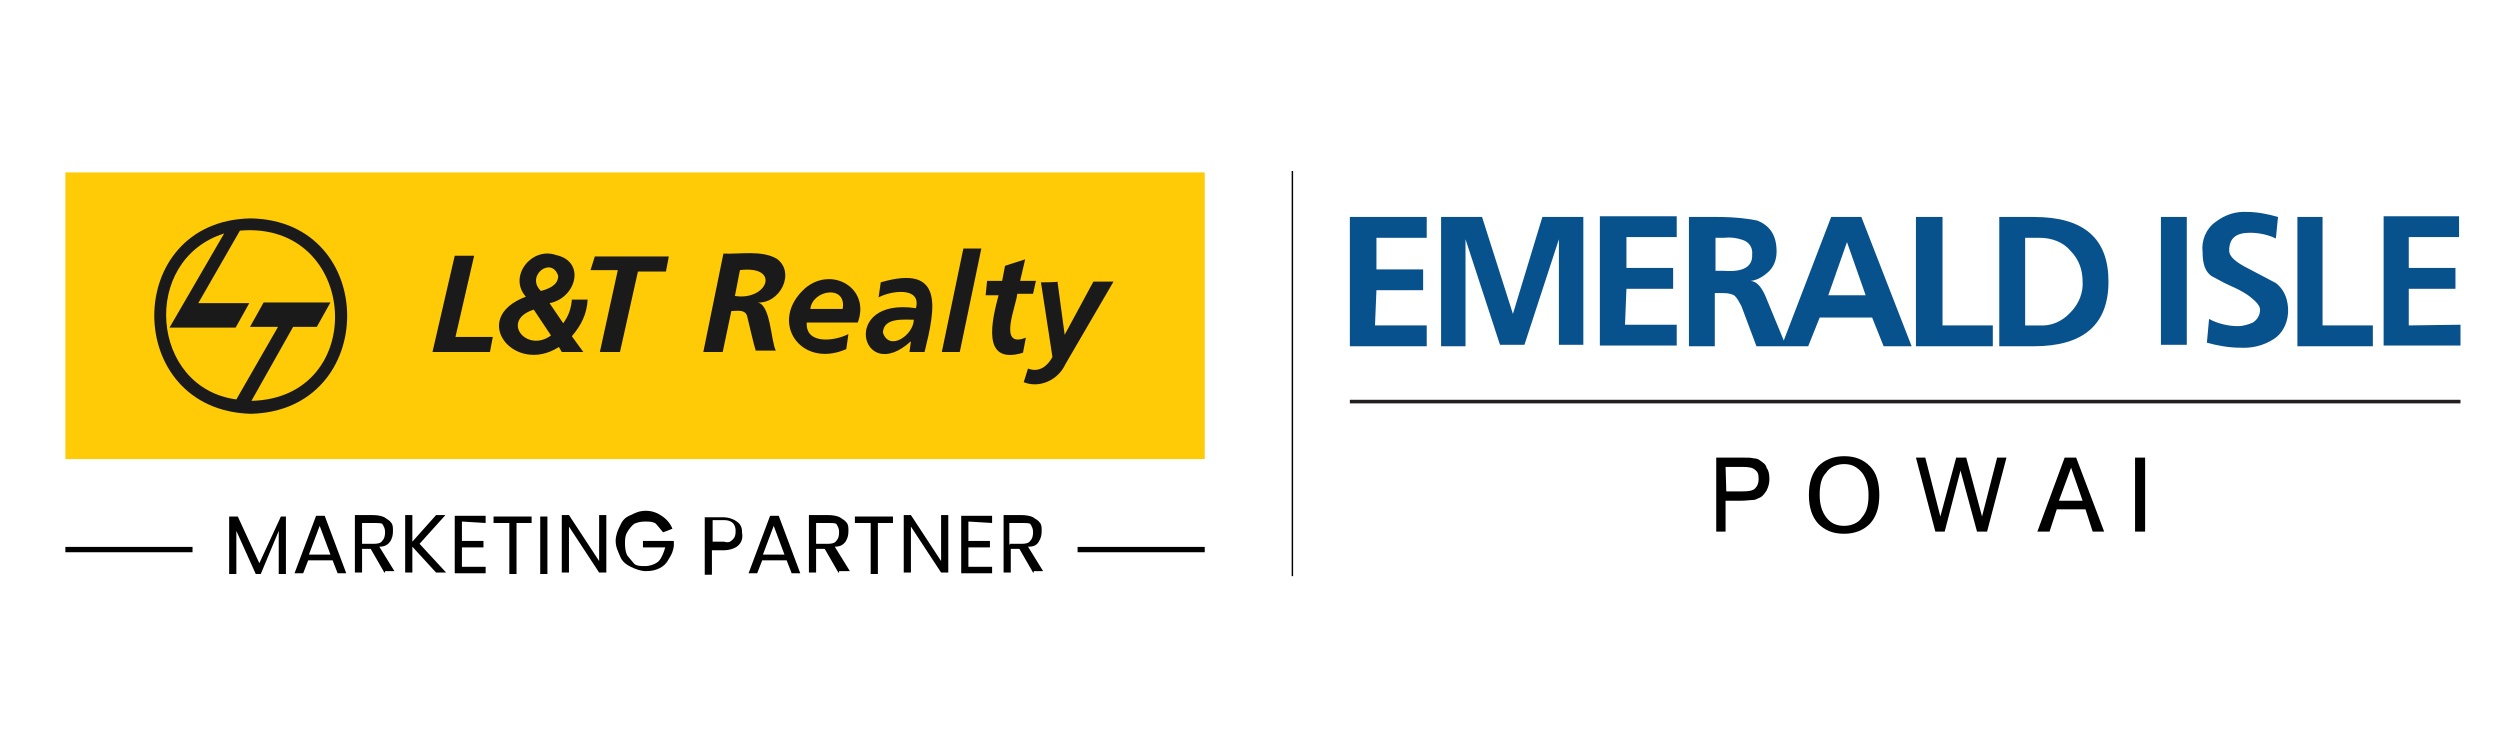 <?xml version="1.0" encoding="utf-8"?>
<!-- Generator: Adobe Illustrator 25.4.1, SVG Export Plug-In . SVG Version: 6.00 Build 0)  -->
<svg version="1.1" id="Layer_1" xmlns="http://www.w3.org/2000/svg" xmlns:xlink="http://www.w3.org/1999/xlink" x="0px" y="0px"
	 viewBox="0 0 348 104" style="enable-background:new 0 0 348 104;" xml:space="preserve">
<style type="text/css">
	.st0{fill:#07518C;}
	.st1{enable-background:new    ;}
	.st2{fill:none;stroke:#231F20;stroke-width:0.5;stroke-miterlimit:10;}
	.st3{fill:#FFCA06;}
	.st4{fill-rule:evenodd;clip-rule:evenodd;fill:#1A1A1A;}
	.st5{fill:#1A1A1A;}
	.st6{fill:none;stroke:#000000;stroke-width:0.744;stroke-miterlimit:10;}
</style>
<g>
	<g>
		<path class="st0" d="M191.4,45.3h7.2v2.9h-10.7v-18h10.7v2.9h-7v4.4h6.5v2.9h-6.5L191.4,45.3L191.4,45.3z M210.6,43.7l-4.3-13.5
			h-5.7v18h3.4V33.4v-0.1l4.8,14.7h3.4l4.8-14.7V48h3.4V30.2h-5.7L210.6,43.7z M226.4,40.2h6.5v-2.9h-6.5v-4.3h7v-2.9h-10.7v18h10.7
			v-2.9h-7.2L226.4,40.2z M259.1,30.2l7,18h-3.9l-1.6-4h-7.3l-1.6,4h-7.2l-2.1-5.6c-0.3-0.5-0.5-1-0.9-1.4c-0.4-0.3-1-0.4-1.6-0.4
			h-1.2v7.4h-3.6v-18h3.9c2.7,0,4.7,0.3,5.6,0.5c1.8,0.7,2.7,2.1,2.7,4.3c0,1-0.3,2-1,2.7c-0.8,0.8-1.7,1.3-2.6,1.4
			c0.8,0.1,1.4,0.7,2,2l2.6,6.3l6.6-17.2C255,30.2,259.1,30.2,259.1,30.2z M243.9,35.4c0.1-0.9-0.4-1.7-1.3-2
			c-0.9-0.3-1.7-0.4-2.6-0.3h-1.2v4.6h1.2C242.7,37.9,244,37.1,243.9,35.4L243.9,35.4z M259.7,41.1l-2.6-7.4l-2.6,7.4H259.7z
			 M270.3,30.2h-3.6v18h10.7v-2.9h-7V30.2z M293.5,39.2c0,6-3.5,9-10.4,9h-4.8v-18h4.8C290.1,30.2,293.5,33.2,293.5,39.2z
			 M289.9,39.2c0-1.6-0.5-3.1-1.7-4.3c-1-1.2-2.6-1.8-4.3-1.8h-2v12.2h2c1.6,0.1,3.1-0.5,4.3-1.8C289.4,42.3,290,40.7,289.9,39.2z
			 M300.8,48h3.6V30.2h-3.6V48z M316.8,39.4l-3.8-2c-1.8-0.9-2.7-1.7-2.7-2.5c0-1.7,0.9-2.5,2.9-2.5c1.3,0,2.6,0.3,3.6,0.8l0.3-3
			c-1.4-0.4-2.9-0.7-4.3-0.7c-1.6-0.1-3.1,0.4-4.4,1.4c-1.3,0.9-2,2.6-1.8,4.2c0,1.7,0.4,2.7,1.2,3.3c0.8,0.4,1.6,0.9,2.5,1.3
			s2,0.9,2.9,1.6s1.4,1.3,1.4,1.8c0,0.8-0.4,1.4-1,1.8c-0.7,0.3-1.4,0.5-2.1,0.5c-1.4,0-2.9-0.4-4-1l-0.3,3.3
			c1.4,0.4,3.1,0.7,4.6,0.7c1.7,0.1,3.3-0.3,4.7-1.2c1.4-0.9,2.1-2.6,2-4.3S317.7,40.1,316.8,39.4L316.8,39.4z M323.3,30.2h-3.5v18
			h10.5v-2.9h-7L323.3,30.2z M335.3,45.3v-5.1h6.5v-2.9h-6.5v-4.3h7v-2.9h-10.5v18h10.7v-2.9L335.3,45.3z"/>
		<g class="st1">
			<path d="M238.9,74V63.7h3.8c0.7,0,1,0,1.4,0.1c0.3,0,0.7,0.1,0.9,0.3c0.4,0.3,0.8,0.5,0.9,1c0.3,0.4,0.4,0.9,0.4,1.6
				c0,0.5-0.1,1-0.4,1.6c-0.3,0.4-0.5,0.8-1,1c-0.3,0.1-0.5,0.3-0.9,0.3c-0.4,0-0.9,0.1-1.7,0.1h-2.1V74H238.9z M240.3,68.4h2.3
				c0.8,0,1.4-0.1,1.7-0.4c0.3-0.3,0.5-0.7,0.5-1.3c0-0.7-0.1-1-0.5-1.3c-0.3-0.3-0.9-0.4-1.6-0.4h-2.5L240.3,68.4L240.3,68.4z"/>
		</g>
		<g class="st1">
			<path d="M251.8,68.9c0-1.7,0.4-3,1.3-4c0.9-0.9,2.1-1.4,3.6-1.4c1.6,0,2.7,0.5,3.6,1.4c0.9,0.9,1.3,2.3,1.3,4c0,1.7-0.4,3-1.3,4
				c-0.9,0.9-2.1,1.4-3.6,1.4c-1.6,0-2.7-0.5-3.6-1.4C252.2,71.9,251.8,70.6,251.8,68.9z M253.3,68.9c0,1.3,0.3,2.3,0.9,3.1
				s1.4,1.2,2.5,1.2c1,0,2-0.4,2.5-1.2c0.7-0.8,0.9-1.8,0.9-3.1s-0.3-2.3-0.9-3.1c-0.7-0.8-1.4-1.2-2.5-1.2c-1,0-2,0.4-2.5,1.2
				C253.5,66.5,253.3,67.6,253.3,68.9z"/>
		</g>
		<g class="st1">
			<path d="M269.4,74l-2.7-10.3h1.3l2.1,8.2l2.2-8.2h1.4l2.2,8.2l2.1-8.2h1.3L276.6,74h-1.4l-2.3-8.5l-2.2,8.5H269.4z"/>
		</g>
		<g class="st1">
			<path d="M283.6,74l3.8-10.3h1.6l3.9,10.3h-1.6l-1-3.1h-4l-1,3.1H283.6z M286.6,69.7h3.3l-1.6-4.6L286.6,69.7z"/>
		</g>
		<g class="st1">
			<path d="M297.2,74V63.7h1.4V74H297.2z"/>
		</g>
		<line class="st2" x1="187.9" y1="55.9" x2="342.5" y2="55.9"/>
	</g>
	<rect x="179.8" y="23.8" width="0.2" height="56.4"/>
	<g>
		<g>
			<rect x="9.1" y="24" class="st3" width="158.6" height="39.9"/>
			<g>
				<path class="st4" d="M32.9,55.6l5.8-10.1h-3.9l1.9-3.4H46l-1.9,3.4h-3.3L35,55.8c16.5-0.4,15-25.1-1.6-23.7l-5.8,10.1h7.1
					l-1.9,3.4h-9.2l7.6-13.1C19.5,36.2,20.9,54,32.9,55.6 M34.9,30.4c17.9,0.3,17.9,26.8,0,27.2C17,57.1,17,30.7,34.9,30.4
					L34.9,30.4z"/>
				<path class="st5" d="M144.9,39.3l1.6,10.4c-0.7,1.3-1.9,2.2-3.4,1.6l-0.6,1.9c2.2,0.9,4.8-0.3,5.8-2.5l6.7-11.5h-2.8l-4,7.4l0,0
					l-1-7.4C147.2,39.3,144.9,39.3,144.9,39.3z M137.2,41.1h1.8c-0.9,3.4-2.5,9.8,3.4,8l0.4-2.1c-4,1.6-1.3-4.5-1.2-6.1h2.2l0.4-1.8
					h-2.2l0.7-3l-2.8,0.9l-0.4,2.1h-2.1L137.2,41.1z M131.1,49h2.5l3-14.4h-2.5L131.1,49z M122.9,46.3c0.1-2.1,2.8-1.8,4.3-1.8
					C127.2,46.6,123.8,49,122.9,46.3z M126.6,49h2.1c1.5-6.1,2.8-12.3-6.1-9.7l-0.3,2.1c1.6-0.9,6-1.6,5.2,1.5
					c-10.7-1.6-7.6,10.9-0.7,4.6l0,0L126.6,49z M112.8,43c0.3-2.7,5.1-3.4,4.5,0H112.8z M119.4,44.9c1.8-4.8-3.6-7.9-7.3-4.8
					c-5.2,4.6-0.7,11.3,5.7,8.5l0.3-2.1c-1.9,1-6,1.5-5.8-1.6H119.4L119.4,44.9z M103,37.6c5.7-0.7,3.9,4.3-0.7,3.6L103,37.6z
					 M97.9,49h2.7l1.2-5.7c0.7,0,1.9-0.3,2.2,0.7c0.3,1.2,0.9,3.9,1.2,4.8h2.8c-0.7-1.2-0.7-6.7-2.7-6.7l0,0
					c3.3,0.3,5.5-4.2,2.8-6.1c-2.1-1.2-5.1-0.6-7.4-0.7L97.9,49z M82.2,37.6H86L83.5,49h2.8l2.5-11.2h3.9l0.4-2.1H82.8L82.2,37.6z
					 M77.7,38.4c0,1.3-1.3,1.8-2.4,2.1C73.1,38.4,76.8,35.6,77.7,38.4z M76.7,46.7c-3.4,2.5-7.1-2.1-2.4-3.6L76.7,46.7z M78.2,49h3
					l-1.6-2.2c1.3-1.5,2.1-3.1,2.2-5.1h-2.2c-0.1,1.2-0.4,2.2-1.2,3.3l-1.9-2.8c3.7-0.7,5.1-5.8,0.9-6.7c-3.4-1.2-6.7,3-4.2,5.8
					c-8,3-1.6,11,4.6,7L78.2,49z M60.2,49h8l0.4-2.1h-5.2L66,35.6h-2.7L60.2,49z"/>
			</g>
		</g>
		<g>
			<g>
				<path d="M39.8,71.9v8h-1v-6l-2.5,6h-0.7l-2.7-6v6h-1v-8h1.2l3,6.5l3-6.5H39.8z"/>
				<path d="M46.3,78h-3.4l-0.7,1.8H41l3-8h1.2l3,8h-1.2L46.3,78z M46,77.2l-1.5-4l-1.5,4H46z"/>
				<path d="M53.5,79.7l-1.9-3.3h-1.2v3.3h-1v-8h2.5c0.6,0,1.2,0.1,1.6,0.3c0.4,0.3,0.7,0.4,0.9,0.7c0.3,0.3,0.3,0.7,0.3,1.2
					c0,0.6-0.1,1-0.4,1.5c-0.3,0.4-0.7,0.7-1.5,0.7l2.1,3.4h-1.3V79.7z M50.3,75.7H52c0.6,0,1-0.1,1.2-0.4c0.3-0.3,0.4-0.7,0.4-1.2
					s-0.1-0.7-0.4-1.2c-0.3-0.1-0.7-0.1-1.2-0.1h-1.6V75.7z"/>
				<path d="M60.7,79.7l-3.3-3.6v3.6h-1v-8h1v3.7l3.3-3.7h1.3l-3.6,4l3.7,4L60.7,79.7L60.7,79.7z"/>
				<path d="M64.3,72.6v2.7h3v0.9h-3v2.7h3.3v0.9h-4.3v-8h4.3v1L64.3,72.6L64.3,72.6z"/>
				<path d="M74,71.9v0.9h-2.1v7.1h-1v-7.1h-2.2v-0.9H74z"/>
				<path d="M76.2,71.9v8h-1v-8H76.2z"/>
				<path d="M84.4,79.7h-1l-4.2-6.4v6.4h-1v-8h1l4.2,6.4v-6.4h1V79.7z"/>
				<path d="M92.3,74.1c-0.3-0.4-0.6-0.7-1-1.2c-0.4-0.3-0.9-0.3-1.5-0.3c-0.6,0-1,0.1-1.5,0.3c-0.4,0.3-0.7,0.7-1,1.2
					s-0.3,1-0.3,1.6s0.1,1.2,0.3,1.6c0.3,0.4,0.6,0.7,1,1.2c0.4,0.3,0.9,0.3,1.5,0.3c0.7,0,1.5-0.3,1.9-0.7s0.7-1.2,0.9-1.9h-3.1
					v-0.9h4.3V76c-0.1,0.7-0.3,1.2-0.7,1.8c-0.3,0.6-0.7,1-1.3,1.3c-0.6,0.3-1.2,0.4-1.9,0.4c-0.7,0-1.5-0.3-2.1-0.6
					s-1.2-0.7-1.5-1.5c-0.3-0.7-0.6-1.3-0.6-2.1s0.3-1.5,0.6-2.1c0.3-0.7,0.7-1.2,1.5-1.5c0.6-0.3,1.2-0.6,2.1-0.6
					c0.9,0,1.6,0.3,2.2,0.7s1.2,1,1.5,1.8L92.3,74.1L92.3,74.1z"/>
				<path d="M102.8,75.9c-0.4,0.4-1.2,0.7-2.1,0.7h-1.6V80h-1v-8h2.5c0.9,0,1.6,0.3,2.1,0.7s0.6,0.9,0.6,1.5
					C103.4,74.8,103.3,75.4,102.8,75.9z M102,75.1c0.3-0.3,0.4-0.6,0.4-1.2c0-1-0.6-1.5-1.6-1.5h-1.6v3h1.6
					C101.4,75.6,101.7,75.4,102,75.1z"/>
				<path d="M109.5,78h-3.4l-0.7,1.8h-1.2l3-8h1.2l3,8h-1.2L109.5,78z M109.2,77.2l-1.5-4l-1.5,4H109.2z"/>
				<path d="M116.7,79.7l-1.9-3.3h-1.2v3.3h-1v-8h2.7c0.6,0,1.2,0.1,1.6,0.3c0.4,0.3,0.7,0.4,0.9,0.7c0.3,0.3,0.3,0.7,0.3,1.2
					c0,0.6-0.1,1-0.4,1.5c-0.3,0.4-0.7,0.7-1.5,0.7l2.1,3.4h-1.5V79.7z M113.6,75.7h1.6c0.6,0,1-0.1,1.2-0.4
					c0.3-0.3,0.4-0.7,0.4-1.2s-0.1-0.7-0.4-1.2c-0.3-0.1-0.7-0.1-1.2-0.1h-1.6V75.7z"/>
				<path d="M124.3,71.9v0.9h-2.1v7.1h-1v-7.1h-2.2v-0.9H124.3z"/>
				<path d="M132,79.7h-1l-4.2-6.4v6.4h-1v-8h1l4.2,6.4v-6.4h1V79.7z"/>
				<path d="M134.8,72.6v2.7h3v0.9h-3v2.7h3.3v0.9h-4.3v-8h4.3v1L134.8,72.6L134.8,72.6z"/>
				<path d="M143.8,79.7l-1.9-3.3h-1.2v3.3h-1v-8h2.5c0.6,0,1.2,0.1,1.6,0.3c0.4,0.3,0.7,0.4,0.9,0.7c0.3,0.3,0.3,0.7,0.3,1.2
					c0,0.6-0.1,1-0.4,1.5s-0.7,0.7-1.5,0.7l2.1,3.4h-1.3V79.7z M140.6,75.7h1.6c0.6,0,1-0.1,1.2-0.4c0.3-0.3,0.4-0.7,0.4-1.2
					s-0.1-0.7-0.4-1.2c-0.3-0.1-0.7-0.1-1.3-0.1h-1.6v3H140.6z"/>
			</g>
			<line class="st6" x1="9.1" y1="76.5" x2="26.8" y2="76.5"/>
			<line class="st6" x1="150" y1="76.5" x2="167.7" y2="76.5"/>
		</g>
	</g>
</g>
</svg>
